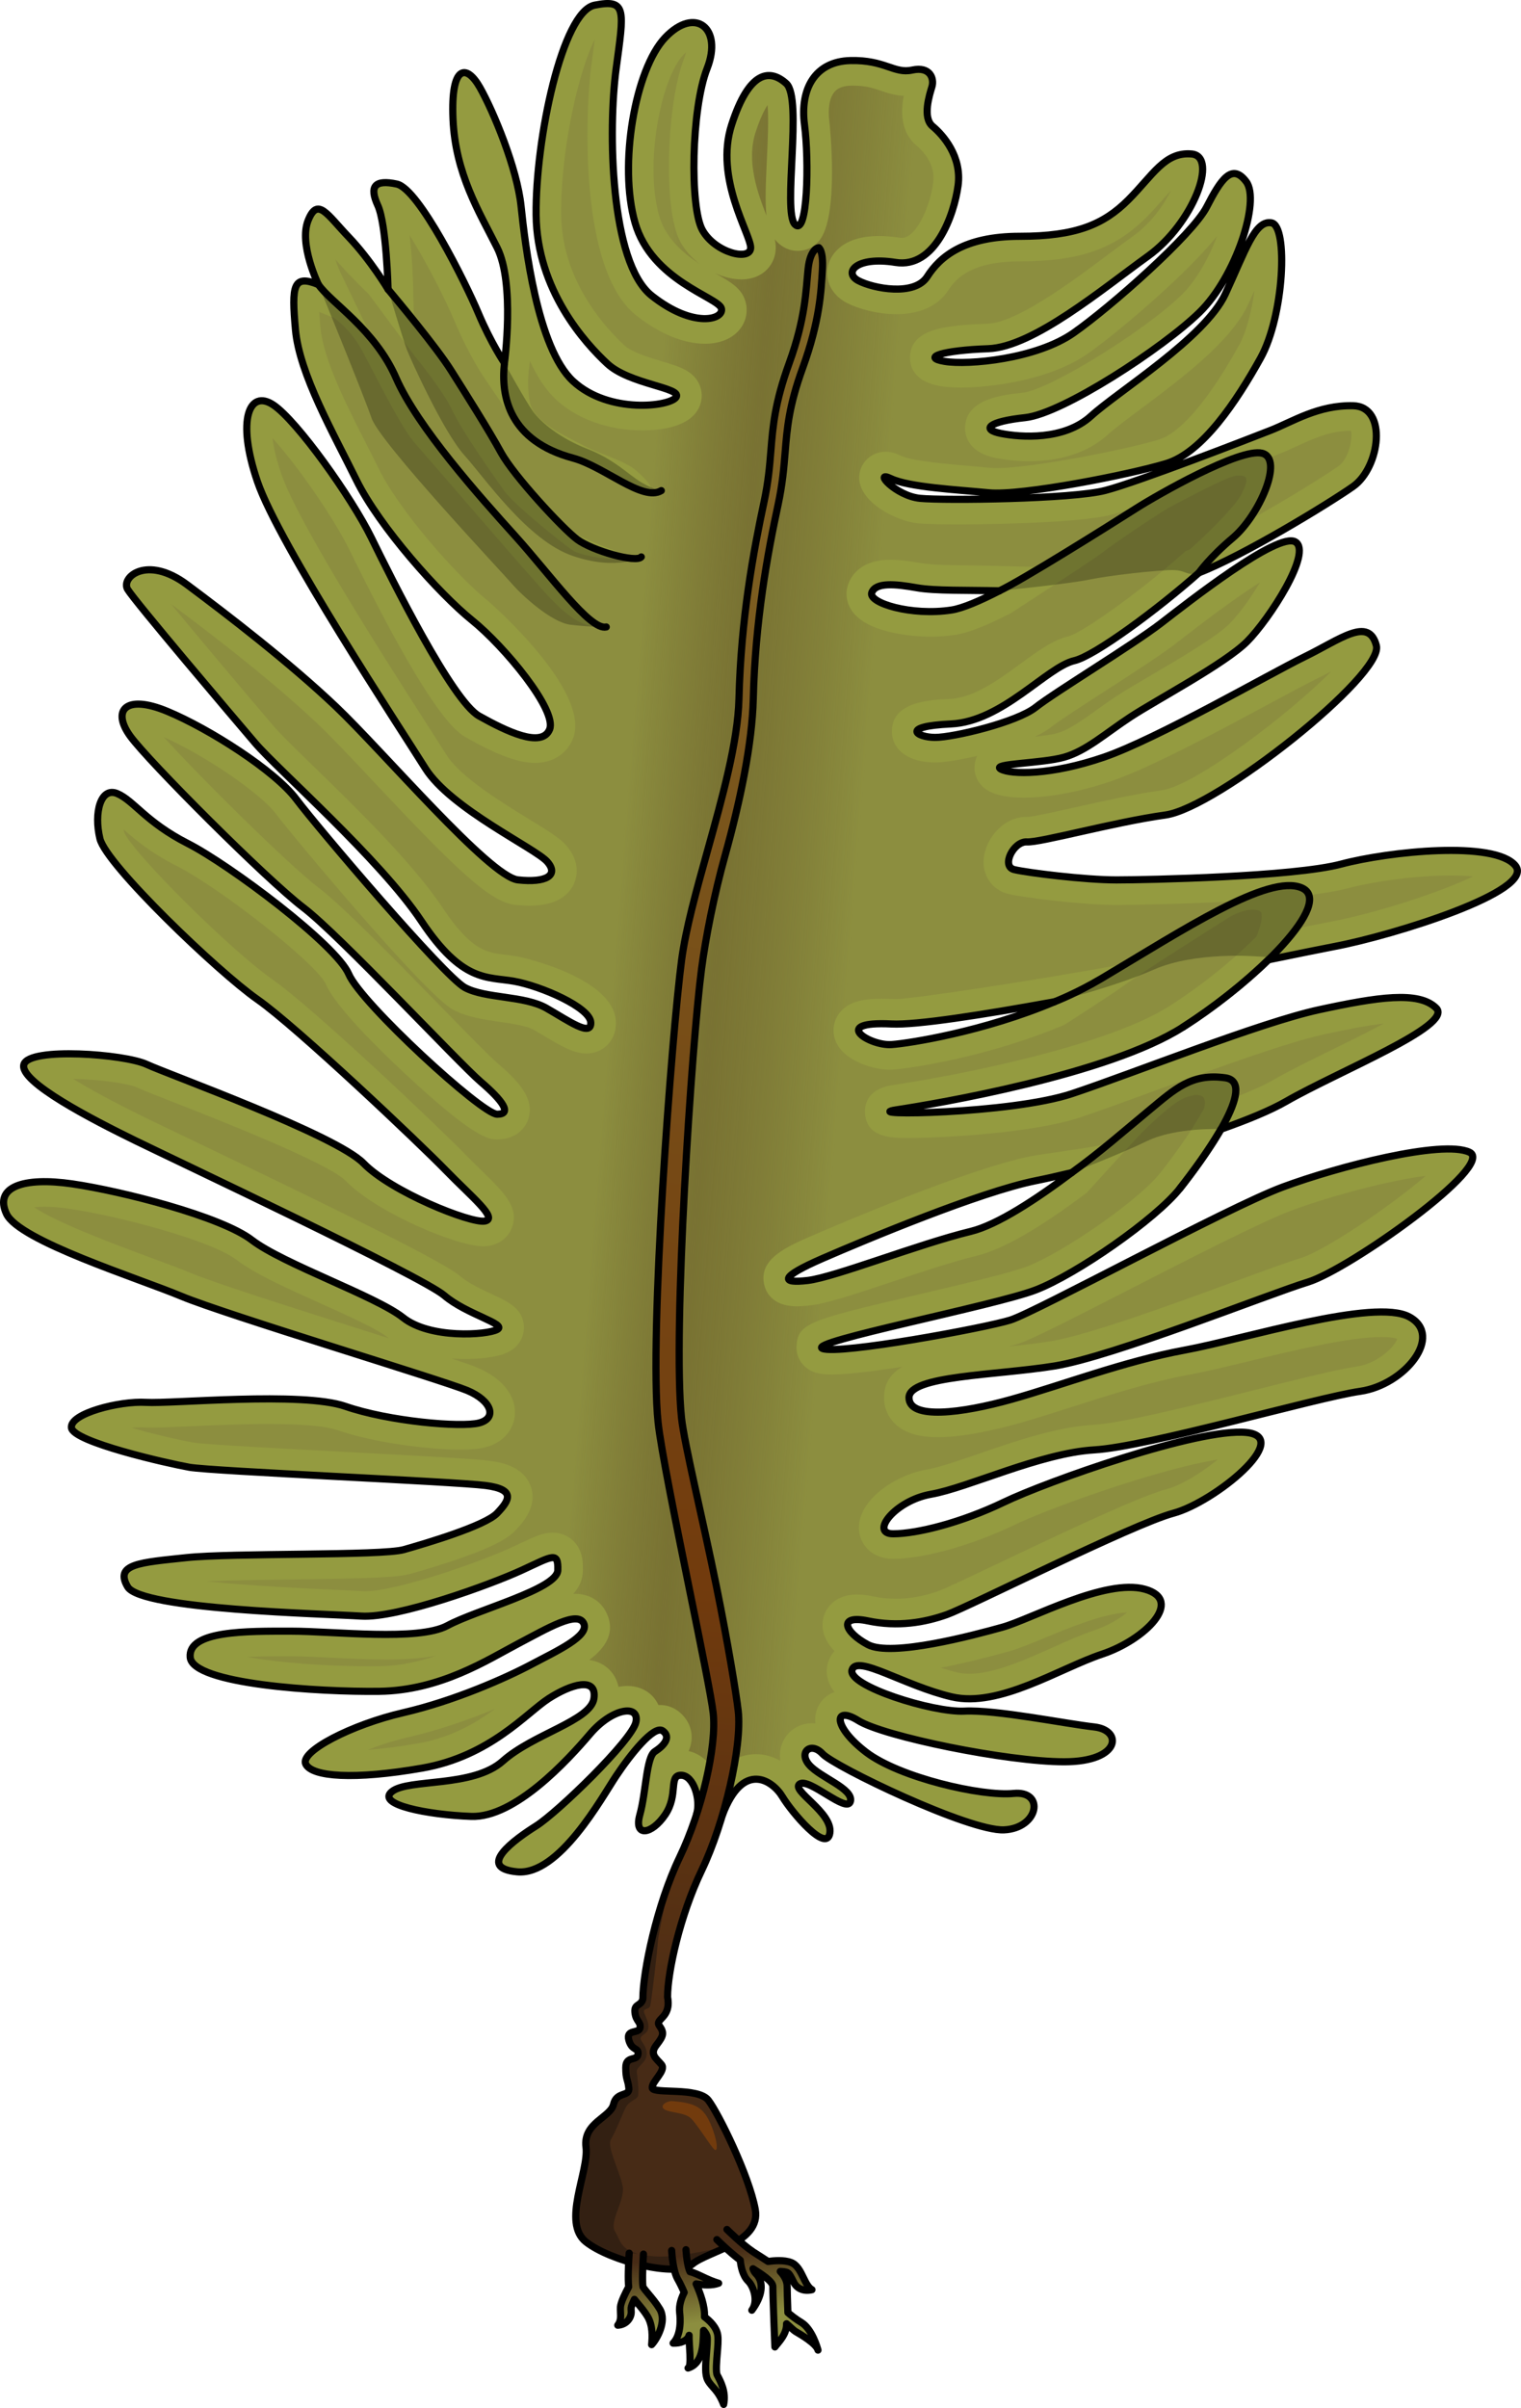 <?xml version="1.0" encoding="utf-8"?>
<!-- Generator: Adobe Illustrator 26.0.1, SVG Export Plug-In . SVG Version: 6.00 Build 0)  -->
<svg version="1.1" id="Camada_1" xmlns="http://www.w3.org/2000/svg" xmlns:xlink="http://www.w3.org/1999/xlink" x="0px" y="0px"
	 width="212.495px" height="336.426px" viewBox="0 0 212.495 336.426" enable-background="new 0 0 212.495 336.426"
	 xml:space="preserve">
<g>
	<g>
		<g>
			<path fill="#949B40" d="M125.233,155.052c5.53-0.83,29.64-4.91,40.03-11.55c1.63-1.04,3.27-2.18,4.86-3.38
				c0.5-0.37,0.99-0.75,1.47-1.13c1.13-0.89,2.23-1.81,3.26-2.71c0.34-0.31,0.68-0.61,1-0.91c0.47-0.43,0.92-0.86,1.36-1.28
				c4.26-0.86,7.58-1.55,9.29-1.87c8.18-1.55,28.09-7.74,25.21-11.28c-2.87-3.54-17.69-1.99-24.33-0.22
				c-1.82,0.49-4.68,0.87-7.96,1.18c-8.65,0.8-20.24,1.03-23.45,1.03c-4.42,0-12.38-1-14.26-1.44c-1.88-0.44-0.11-3.98,1.77-3.87
				c1.88,0.11,12.16-2.76,19.35-3.76s30.53-19.58,29.46-23.67c-1.06-4.09-5.02-0.88-9.99,1.55c-4.98,2.43-20.69,11.5-28.1,14.05
				c-7.41,2.54-12.94,2.43-14.37,1.66c-1.44-0.78,5.75-0.78,8.84-1.66c3.1-0.89,5.75-3.32,9.29-5.64
				c3.54-2.33,13.17-7.41,16.26-10.51c3.1-3.1,9.18-12.5,6.75-13.94c-0.8-0.47-2.69,0.28-5.01,1.61c-4.72,2.7-11.19,7.79-13.79,9.79
				c-3.87,2.98-14.82,9.62-17.48,11.72c-2.65,2.1-11.5,4.2-14.04,4.2c-2.55,0-4.98-1.55,2.21-1.88c7.19-0.33,13.38-7.96,17.25-8.85
				c2.79-0.63,11.65-7.17,17.38-12.27c2.13-0.81,4.95-2.21,7.87-3.8c5.57-3.03,11.5-6.72,13.68-8.26c3.76-2.65,4.87-11.17,0-11.28
				c-4.86-0.11-8.4,2.21-11.5,3.43c-0.96,0.38-3.1,1.21-5.73,2.22c-5.86,2.24-14.18,5.34-17.39,6.18
				c-4.64,1.22-22.45,1.44-25.88,1.11c-3.42-0.33-6.63-3.98-4.09-2.76c2.55,1.21,9.18,1.54,13.72,1.99
				c4.53,0.44,19.68-2.55,24.77-4.1c5.09-1.54,9.84-8.73,13.16-14.71c3.32-5.97,3.87-18.47,1.55-18.91
				c-1.63-0.31-2.77,1.72-4.28,5.07c-0.64,1.42-1.35,3.08-2.19,4.89c-2.82,6.08-14.99,13.6-18.75,17.03
				c-3.76,3.43-9.84,2.98-12.6,2.43c-2.77-0.55-1.77-1.66,3.42-2.21c5.2-0.55,19.25-9.73,24.34-14.71c2.02-1.98,3.78-4.85,5.05-7.76
				c1.9-4.4,2.67-8.89,1.47-10.49c-1.99-2.65-3.54-0.33-5.53,3.54s-13.38,13.94-18.58,17.59s-14.71,4.53-18.03,3.98
				c-3.31-0.56-0.22-1.55,6.09-1.77c6.3-0.22,16.03-8.41,22.34-12.94c6.3-4.54,9.84-13.94,6.08-14.27
				c-3.76-0.33-5.42,2.99-8.85,6.42c-3.43,3.42-7.3,5.08-15.15,5.08c-7.85,0-11.17,2.88-12.94,5.64c-1.77,2.77-7.52,1.66-9.62,0.56
				c-2.1-1.11-0.33-3.43,5.2-2.55c5.53,0.89,8.18-6.63,8.73-10.73c0.56-4.09-2.1-7.07-3.56-8.29c-1.46-1.22-0.42-4.42-0.09-5.53
				c0.34-1.11-0.22-2.88-2.76-2.32c-2.55,0.55-3.76-1.44-8.63-1.33c-4.86,0.11-7.08,3.87-6.41,8.96c0.66,5.09,0.44,15.7-1.33,13.93
				c-1.77-1.77,1.11-17.58-1.22-19.68c-2.32-2.1-5.19-1.77-7.63,5.75c-2.43,7.52,2.66,15.26,2.66,17.18c0,1.93-4.98,0.73-6.75-2.47
				c-1.77-3.21-1.55-16.92,0.66-22.56c2.22-5.64-1.66-8.74-5.86-4.32c-4.2,4.43-6.52,17.81-4.2,25.88
				c2.32,8.08,11.61,10.4,12.05,11.95c0.45,1.55-3.87,2.87-9.73-1.77c-5.86-4.65-6.08-23.34-4.98-31.63
				c1.11-8.3,1.55-9.85-2.98-8.96c-4.54,0.88-8.3,18.8-8.19,29.31c0.01,1.31,0.13,2.58,0.33,3.79c1.41,8.49,6.92,14.48,9.63,17
				c3.09,2.87,10.39,3.32,9.62,4.64c-0.77,1.33-9.4,2.44-14.42-2.21c-3.78-3.51-5.67-12.63-6.61-19.17
				c-0.31-2.12-0.51-3.97-0.65-5.27c-0.55-5.31-3.87-13.27-5.75-16.59c-1.88-3.32-4.09-3.21-3.76,4.42
				c0.33,7.64,3.65,12.94,6.17,17.96s1.02,16.11,1.02,16.11s-1.88-2.77-3.65-6.97c-1.77-4.2-8.29-17.36-11.39-18.03
				c-3.1-0.66-3.87,0.33-2.66,2.99c1.22,2.65,1.44,11.72,1.44,11.72s-2.43-4.09-5.49-7.3c-3.07-3.2-4.35-5.64-5.68-2.32
				c-1.3,3.24,1.3,8.68,1.43,8.95c-3.53-1.43-3.75,0.13-3.2,6.31c0.56,6.2,5.31,14.49,8.52,21.02c0.5,1.02,1.13,2.11,1.85,3.23
				c3.89,6.09,10.47,13.26,14.3,16.34c4.53,3.65,11.94,12.61,10.83,15.27c-1.1,2.65-6.08,0.22-9.84-1.88
				c-3.76-2.11-12.28-19.25-15.04-24.89c-0.61-1.23-1.45-2.71-2.42-4.29c-3.48-5.64-8.7-12.56-11.29-14.29
				c-3.32-2.21-5.2,1.99-2.22,10.73c2.99,8.74,19.91,34.39,23.45,40.03c3.54,5.65,15.37,11.18,17.03,13.06
				c1.66,1.88-0.11,2.98-4.09,2.54c-3.98-0.44-18.91-18.03-25.44-24.22c-6.52-6.2-15.15-12.83-20.79-17.03
				c-5.64-4.21-9.29-1-8.29,0.66c0.99,1.66,14.59,17.7,17.8,21.46c3.21,3.76,17.48,16.25,23.23,24.88s9.18,7.74,12.94,8.41
				c3.76,0.66,10.61,3.65,10.73,5.75c0.11,2.1-3.1-0.22-6.2-1.99c-3.09-1.77-8.51-1.33-11.39-2.88
				c-2.88-1.55-20.57-22.34-23.56-26.32c-2.98-3.98-12.16-9.85-18.02-12.28c-5.87-2.43-7.75-0.11-5.2,3.43
				c2.54,3.54,19.13,20.13,24.22,24c5.09,3.87,21.68,21.68,24.77,24.33c3.1,2.66,4.43,4.54,2.3,4.54s-19-15.49-20.73-19.58
				c-1.74-4.09-16.63-15.26-22.49-18.25c-5.86-2.98-7.52-5.97-9.84-6.97c-2.33-0.99-3.32,2.66-2.44,6.31
				c0.89,3.65,16.48,18.58,22.01,22.45c5.53,3.87,22.79,20.24,26.33,23.89c3.54,3.65,7.41,6.75,5.42,7.08
				c-2,0.33-13.06-4.09-16.93-8.08c-3.87-3.98-27.2-12.38-30.3-13.82c-3.1-1.44-16.37-2.43-17.14,0
				c-0.78,2.43,9.84,7.85,15.48,10.62c5.64,2.76,40.15,19.02,43.24,21.67c3.1,2.66,8.85,3.99,7.39,4.76
				c-1.47,0.77-9.38,1.33-13.14-1.66s-16.81-7.52-21.12-10.84c-4.31-3.32-18.25-6.86-25.11-7.85c-6.85-1-10.95,0.44-9.18,4.2
				s18.36,8.96,24.45,11.5c6.08,2.55,36.49,11.73,39.92,13.17c3.43,1.43,4.2,3.87,1.66,4.53c-2.54,0.66-12.61-0.22-18.69-2.32
				c-6.08-2.1-24.22-0.33-27.87-0.56c-3.65-0.22-10.62,1.55-10.4,3.54c0.22,1.99,13.39,4.98,16.48,5.53
				c3.1,0.56,37.05,1.99,41.37,2.55c4.31,0.55,3.31,2.1,1.63,3.87c-1.69,1.77-9.93,4.2-13.03,5.09c-3.09,0.88-24,0.44-30.41,1.12
				c-6.42,0.68-10.07,0.87-8.18,4.07c1.88,3.21,27.53,3.76,32.62,4.1c5.09,0.33,18.14-4.43,22.45-6.42c4.32-1.99,5.09-2.65,5.02,0
				c-0.07,2.66-11.32,5.53-15.41,7.74c-4.1,2.22-15.82,0.78-21.9,0.78c-6.08,0-14.38-0.11-14.05,3.65
				c0.33,3.76,17.92,4.86,26.44,4.75c8.51-0.11,15.15-4.42,19.35-6.63c4.2-2.21,8.3-4.65,9.18-2.88s-3.76,3.87-7.3,5.75
				c-3.54,1.88-10.73,5.09-17.92,6.75s-14.48,5.42-13.6,7.19s6.75,2.21,16.26,0.55c9.51-1.66,14.6-7.74,17.69-9.73
				c3.1-1.99,6.75-3.1,6.31,0s-8.52,4.98-12.72,8.74c-4.2,3.76-13.16,2.43-15.48,4.25c-2.33,1.83,4.97,3.27,11.06,3.49
				c6.08,0.22,13.49-7.85,16.58-11.5c3.1-3.65,6.97-4.21,6.42-1.66c-0.55,2.54-10.95,12.6-13.94,14.48
				c-2.98,1.89-8.51,5.87-2.65,6.42c5.86,0.55,11.83-10.4,13.82-13.38c2-2.99,5.31-7.19,6.53-6.31c1.22,0.89,0.11,2.1-1.11,2.88
				c-1.21,0.77-1.21,5.64-2.1,8.83c-0.88,3.19,1.66,2.78,3.54,0c1.88-2.78,0.44-5.51,2.21-5.51s2.81,3.42,2.17,5.51l3.61,0.07
				c2.9-7.74,7.05-4.81,8.38-2.6c1.33,2.21,6.19,7.97,6.64,5.09c0.44-2.88-5.53-5.97-4.21-6.86c1.33-0.88,6.64,4.21,7.08,2.44
				s-4.2-3.32-5.75-5.09c-1.55-1.77,0.22-3.32,1.86-1.55c1.64,1.77,20.48,10.84,25.35,10.62c4.86-0.22,5.75-5.53,1.33-5.09
				c-4.43,0.44-15.93-2.21-20.58-5.75c-4.64-3.54-4.64-6.64-1.1-4.42c3.54,2.21,20.79,5.75,28.75,5.75c7.97,0,8.19-4.43,4.21-4.87
				c-3.99-0.44-13.72-2.43-18.14-2.21c-4.43,0.22-16.37-3.54-15.71-5.75c0.67-2.22,7.3,2.21,13.94,3.76
				c6.63,1.55,15.04-3.98,21.01-5.98c5.97-1.99,11.5-7.52,5.97-9.06c-5.53-1.55-15.92,4.2-19.9,5.3c-3.98,1.11-15.49,4.21-18.8,2.44
				c-3.32-1.77-4.21-4.2,0-3.32c4.2,0.88,7.96,0.22,11.05-0.88c3.1-1.11,25.89-12.61,31.64-14.16s16.81-10.62,10.17-11.28
				c-1.77-0.18-4.58,0.23-7.86,0.97c-9.02,2.04-21.6,6.65-25.98,8.76c-5.97,2.88-12.17,4.42-15.49,4.42c-3.31,0,0.23-4.64,5.31-5.53
				c5.09-0.88,15.27-5.75,22.79-6.19c2.77-0.16,7.69-1.19,13.12-2.48c9.32-2.2,20.12-5.14,24.04-5.7c6.19-0.89,11.72-7.75,6.85-10.4
				c-4.86-2.65-23,3.1-31.41,4.64c-8.4,1.55-17.03,4.87-24.11,6.86c-7.07,1.99-14.37,2.88-14.37-0.22s12.16-3.1,20.35-4.42
				c8.18-1.33,29.64-9.96,35.39-11.73s26.32-16.36,22.56-18.13c-3.76-1.77-18.36,1.99-26.1,4.86c-7.74,2.88-34.51,17.48-38.05,18.58
				c-3.54,1.11-23.89,4.87-26.23,3.98c-2.34-0.88,24.02-5.97,29.77-8.18c5.75-2.21,16.81-9.95,20.13-14.16
				c0.81-1.02,1.87-2.42,2.96-3.97c0.2-0.28,0.4-0.58,0.6-0.87c0.02-0.02,0.04-0.04,0.05-0.07c0.22-0.32,0.44-0.64,0.65-0.96
				c0.53-0.81,1.04-1.63,1.51-2.44c3.69-1.29,6.91-2.62,9.05-3.85c7.3-4.21,23.45-10.62,21.02-13.05
				c-2.44-2.44-8.19-1.55-16.37,0.22c-8.19,1.77-25.88,8.85-34.51,11.72C141.153,155.672,119.703,155.892,125.233,155.052z
				 M121.803,82.782c0.55-1.44,3.21-1.21,6.3-0.66c2.5,0.44,7.15,0.32,11.53,0.42c-2.74,1.41-5.13,2.44-6.66,2.68
				C127.333,86.102,121.253,84.223,121.803,82.782z M144.693,164.962c1.35-0.27,3.08-0.66,5.04-1.13
				c-4.95,3.71-10.41,7.31-14.11,8.21c-7.3,1.76-19.02,6.41-22.78,6.85s-3.98-0.44,2.08-3.08
				C120.983,173.182,136.953,166.512,144.693,164.962z M124.563,143.062c3.41,0.17,12.5-1.24,22.77-3.11
				c-9.86,4.17-20.25,5.8-22.77,5.98C121.473,146.162,115.943,142.622,124.563,143.062z"/>
			<linearGradient id="SVGID_1_" gradientUnits="userSpaceOnUse" x1="76.808" y1="125.749" x2="135.204" y2="130.394">
				<stop  offset="0.162" style="stop-color:#8C8E3F"/>
				<stop  offset="0.405" style="stop-color:#72682F;stop-opacity:0.8"/>
				<stop  offset="0.726" style="stop-color:#8C8E3F"/>
			</linearGradient>
			<path fill="url(#SVGID_1_)" d="M107.134,22.366c0.109-2.279,0.278-5.804,0.099-7.686c-0.418,0.63-1.018,1.778-1.679,3.817
				c-1.316,4.074,0.308,8.526,1.527,11.623C106.873,28.288,106.969,25.819,107.134,22.366z M97.708,36.842
				c-1.042-0.799-1.971-1.81-2.641-3.02c-2.531-4.59-1.864-19.579,0.468-25.532c0.149-0.378,0.246-0.709,0.308-0.993
				c-0.116,0.105-0.24,0.226-0.371,0.363c-3.16,3.333-5.45,15.294-3.376,22.506C92.989,33.275,95.414,35.351,97.708,36.842z
				 M182.853,125.054c0.368,1.078-0.337,2.733-1.768,4.681c2.085-0.424,3.729-0.757,4.765-0.95
				c6.503-1.233,15.298-4.113,19.95-6.335c-0.831-0.083-1.858-0.139-3.12-0.139c-5.036,0-11.054,0.902-14.39,1.792
				C186.963,124.46,185.192,124.769,182.853,125.054z M164.308,89.876c-2.161,1.664-6.167,4.25-10.041,6.751
				c-3.089,1.994-6.283,4.056-7.401,4.938c-0.601,0.477-1.381,0.934-2.275,1.364c1.207-0.135,2.396-0.297,3.116-0.502
				c1.632-0.469,3.363-1.707,5.367-3.142c0.933-0.667,1.897-1.357,2.964-2.058c1.163-0.765,2.836-1.747,4.773-2.884
				c3.845-2.256,9.11-5.346,10.936-7.177c1.399-1.399,3.031-3.702,4.281-5.807c-3.87,2.449-8.539,6.057-10.945,7.916L164.308,89.876
				z M174.387,72.766c5.301-2.92,10.678-6.28,12.639-7.665c1.39-0.979,1.994-3.848,1.707-4.922h-0.025
				c-2.827,0-5.204,1.092-7.501,2.148c-0.779,0.357-1.584,0.728-2.376,1.04c-0.373,0.147-0.926,0.364-1.613,0.63
				C178.172,65.647,176.604,69.734,174.387,72.766z M26.716,177.875c3.323,1.394,14.973,5.089,24.334,8.06
				c1.151,0.364,2.245,0.712,3.279,1.04c-0.062-0.047-0.124-0.095-0.185-0.144c-1.508-1.198-5.707-3.087-9.411-4.753
				c-4.707-2.117-9.152-4.117-11.666-6.053c-3.495-2.691-16.448-6.145-23.48-7.16c-1.235-0.18-2.362-0.271-3.35-0.271
				c-0.591,0-1.065,0.032-1.44,0.078c2.998,2.128,12.03,5.472,16.143,6.995C23.24,176.519,25.227,177.254,26.716,177.875z
				 M157.689,180.2c-8.701,4.459-13.71,7.009-15.489,7.562c-0.316,0.099-0.767,0.22-1.327,0.357
				c2.062-0.213,4.119-0.442,5.918-0.732c5.306-0.861,17.577-5.365,25.696-8.345c4.106-1.507,7.349-2.697,9.226-3.274
				c3.431-1.057,12.539-7.245,17.484-11.497c-5.392,0.707-13.342,2.838-18.773,4.852C176.343,170.641,166,175.942,157.689,180.2z
				 M51.391,244.466c2.057-0.143,4.427-0.443,6.99-0.892c4.622-0.807,8.067-2.82,10.765-4.819
				c-3.653,1.506-7.896,2.981-12.036,3.938C55.013,243.177,53.064,243.81,51.391,244.466z M174.567,190.158
				c-3.157,0.763-6.14,1.482-8.449,1.906c-5.413,0.998-10.915,2.759-16.237,4.461c-2.657,0.851-5.167,1.653-7.56,2.326
				c-3.14,0.884-7.65,1.938-11.298,1.938c-1.802,0-3.238-0.26-4.391-0.794c-1.959-0.908-3.129-2.678-3.129-4.732
				c0-2.006,0.927-3.357,2.568-4.313c-4.012,0.628-7.749,1.088-9.87,1.088c-1.083,0-1.861-0.112-2.511-0.358
				c-1.543-0.58-2.51-2.044-2.407-3.641c0.208-3.23,1.835-3.613,17.399-7.272c5.844-1.374,12.467-2.931,14.754-3.81
				c5.255-2.021,15.707-9.344,18.645-13.069c0.528-0.665,1.598-2.044,2.854-3.831c0.122-0.171,0.739-1.069,0.739-1.069
				c0.163-0.238,0.325-0.475,0.479-0.709c0.525-0.803,1-1.57,1.411-2.28l0.65-1.121c0.675-2.549-1.591-2.031-3.073-1.319
				s-4.421,3.46-5.642,4.707c-1.221,1.247-7.667,8.369-7.667,8.369c-6.738,5.05-11.769,7.932-15.388,8.812
				c-3.333,0.804-7.842,2.308-11.82,3.635c-5.609,1.87-9.16,3.03-11.375,3.29c-0.757,0.088-1.393,0.131-1.944,0.131
				c-3.532,0-4.366-2.171-4.56-3.104c-0.733-3.519,3.086-5.183,6.785-6.794c3.55-1.54,21.7-9.313,30.479-11.072
				c1.274-0.254,8.949-1.276,10.941-1.752c1.918-1.573,3.776-3.158,5.669-4.722c3.539-2.925,5.865-5.136,10.564-4.473
				c1.373,0.194,1.679,1.241,1.348,2.727c2.264-0.88,4.096-1.709,5.366-2.438c2.25-1.298,5.166-2.728,8.253-4.241
				c2.053-1.007,4.826-2.367,7.166-3.629c-2.236,0.244-4.998,0.783-8.282,1.493c-5.272,1.14-15.272,4.803-23.308,7.747
				c-4.094,1.5-7.961,2.917-10.833,3.872c-6.496,2.167-18.976,2.868-24.002,2.868c-2.304,0-5.787,0-6.045-3.423
				c-0.076-1.004,0.148-3.401,3.869-3.966c10.385-1.559,30.214-5.638,38.667-11.04c1.564-0.998,3.123-2.083,4.66-3.243
				c0.47-0.348,0.929-0.704,1.388-1.066c1.017-0.801,2.067-1.674,3.068-2.547l0.365-0.331c0.204-0.184,0.405-0.365,0.629-0.574
				c0.45-0.412,0.881-0.824,1.303-1.228l0.733-0.701c0,0,1.274-3.052,0.503-3.561s-2.791-0.102-4.419,0.916
				c-1.628,1.018-12.213,7.735-14.298,9.261c-2.085,1.527-8.616,5.698-8.616,5.698c-10.722,4.534-21.566,6.082-23.874,6.247
				c-0.182,0.014-0.368,0.021-0.558,0.021c-2.64,0-7.815-1.663-7.815-5.509c0-1.434,0.831-3.231,3.162-3.979
				c0.92-0.294,2.057-0.432,3.577-0.432c0.465,0,0.981,0.014,1.549,0.042c0.133,0.007,0.28,0.01,0.437,0.01
				c2.138,0,18.214-2.395,32.138-4.93c5.497-3.316,10.977-6.657,15.52-8.755c-7.542,0.432-14.972,0.541-16.859,0.541
				c-4.661,0-12.848-1.015-15.057-1.532c-2.325-0.544-3.751-2.633-3.469-5.08c0.317-2.753,2.784-5.701,5.951-5.701l0.217,0.005
				c0.823-0.046,3.916-0.738,6.407-1.296c3.773-0.845,8.469-1.896,12.33-2.433c4.541-0.632,17.718-10.575,23.649-16.624
				c-0.695,0.372-1.417,0.752-2.163,1.116c-1.408,0.688-3.818,1.985-6.608,3.489c-6.92,3.729-16.397,8.835-21.892,10.726
				c-5.919,2.029-10.25,2.333-12.306,2.333c-2.143,0-3.733-0.295-4.867-0.906c-1.506-0.815-2.271-2.376-1.951-3.975
				c0.071-0.356,0.175-0.673,0.309-0.953c-2.495,0.583-4.725,0.921-5.871,0.921c-3.614,0-5.988-1.666-6.047-4.245
				c-0.098-4.255,5.233-4.5,8.096-4.631c3.363-0.154,6.84-2.701,9.908-4.947c2.428-1.778,4.524-3.313,6.716-3.817
				c1.867-0.505,9.7-6.009,15.84-11.474l0.48-0.428l0.602-0.229c0,0,6.176-5.527,7.295-7.899c1.119-2.371,0.509-2.412-0.712-2.412
				c-1.221,0-7.328,3.359-8.956,4.173c-1.628,0.814-8.651,5.597-9.77,6.513c-1.12,0.916-12.871,8.528-12.871,8.528
				c-3.46,1.781-5.913,2.742-7.722,3.026c-1.138,0.178-2.332,0.268-3.549,0.268c-0.865,0-8.526-0.102-10.943-3.612
				c-0.792-1.151-0.97-2.538-0.487-3.802c0.476-1.246,1.869-3.337,5.856-3.337c1.13,0,2.464,0.147,4.321,0.478
				c1.521,0.269,4.459,0.294,7.3,0.318c1.22,0.011,8.248,0.203,9.481,0.231c4.583-2.744,10.341-6.357,13.356-8.274
				c0.145-0.093,0.328-0.205,0.52-0.323c-1.651,0.561-3.064,1.011-4.054,1.27c-5.125,1.348-20.72,1.363-21.382,1.363
				c-1.539,0-4.328-0.021-5.725-0.155c-2.975-0.287-8.334-2.99-8.163-6.547c0.093-1.932,1.7-3.444,3.658-3.444
				c0.712,0,1.412,0.183,2.251,0.586c1.479,0.702,6.399,1.126,9.655,1.407c1.02,0.088,2.005,0.173,2.902,0.262
				c0.207,0.02,0.447,0.027,0.715,0.027c4.853,0,17.885-2.526,22.704-3.994c1.735-0.525,5.485-2.92,11.115-13.062
				c1.141-2.052,1.852-5.005,2.217-7.767c-0.285,0.64-0.585,1.305-0.904,1.99c-2.393,5.159-9.39,10.387-15.013,14.587
				c-1.939,1.449-3.615,2.7-4.553,3.557c-2.67,2.436-6.476,3.724-11.005,3.724c-2.086,0-3.801-0.279-4.636-0.446
				c-4.041-0.804-4.367-3.318-4.32-4.362c0.178-3.926,5.301-4.47,8.054-4.762c3.707-0.392,17.021-8.605,22.258-13.729
				c1.539-1.508,3.103-3.935,4.287-6.647c0.226-0.522,0.425-1.027,0.602-1.511c-4.287,5.373-13.936,13.538-18.018,16.404
				c-5.359,3.761-13.676,4.765-17.746,4.765c-1.112,0-2.076-0.066-2.878-0.199c-4.047-0.685-4.323-3.188-4.253-4.232
				c0.253-3.81,5.043-4.285,10.804-4.486c4.137-0.145,11.816-5.886,16.898-9.685c1.251-0.936,2.438-1.821,3.518-2.598
				c2.457-1.77,4.243-4.308,5.244-6.343c-0.332,0.354-0.706,0.771-1.136,1.258c-0.685,0.775-1.46,1.653-2.361,2.554
				c-4.403,4.391-9.344,6.102-17.621,6.102c-6.642,0-8.884,2.3-9.991,4.024c-1.382,2.162-3.954,3.354-7.241,3.354
				c-2.722,0-5.454-0.793-6.963-1.584c-2.089-1.104-3.107-3.154-2.595-5.224c0.24-0.966,1.462-4.116,7.146-4.116
				c0.886,0,1.84,0.081,2.841,0.24c0.116,0.019,0.227,0.027,0.331,0.027c1.906,0,3.881-4.101,4.375-7.776
				c0.362-2.646-1.697-4.595-2.337-5.13c-2.256-1.887-2.197-4.793-1.785-6.945c-1.248-0.05-2.275-0.398-3.189-0.709
				c-1.086-0.368-2.112-0.716-3.876-0.716l-0.305,0.003c-1.588,0.036-2.125,0.663-2.302,0.869c-0.695,0.811-0.957,2.318-0.717,4.142
				c0.017,0.131,1.461,13.367-1.484,16.72c-0.769,0.875-1.813,1.357-2.941,1.358c-1.05,0-2.062-0.434-2.852-1.223
				c-0.125-0.126-0.242-0.256-0.35-0.393c0.088,0.397,0.135,0.779,0.135,1.168c0,2.2-1.654,4.429-4.815,4.429
				c-1.105,0-2.405-0.301-3.684-0.884c0.071,0.04,0.141,0.08,0.209,0.119c1.973,1.122,3.531,2.009,4.052,3.84
				c0.379,1.306,0.123,2.685-0.701,3.782c-1.033,1.375-2.797,2.133-4.968,2.133c-2.958,0-6.366-1.408-9.598-3.968
				c-8.184-6.494-7.031-29.126-6.274-34.835l0.161-1.191c0.116-0.858,0.233-1.728,0.33-2.518
				c-2.149,4.148-4.788,15.236-4.691,24.495c0.008,1.065,0.104,2.158,0.283,3.244c1.205,7.256,5.881,12.519,8.559,15.009
				c1.036,0.962,3.562,1.719,5.234,2.22c2.506,0.75,4.485,1.343,5.293,3.391c0.434,1.101,0.337,2.324-0.26,3.348
				c-1.389,2.399-5.024,2.903-7.829,2.903c-4.675,0-9.048-1.567-12.001-4.303c-1.367-1.269-2.577-3.055-3.638-5.38
				c-0.041,0.354-0.074,0.608-0.092,0.744l-0.092,0.684c-0.099,1.132-0.143,2.785,0.185,4.399c0.578,2.85,5.339,4.783,7.335,5.903
				c1.996,1.12,5.863,2.137,7.492,3.562s2.975,2.962,1.386,3.008c-1.589,0.045-5.566-2.956-7.879-3.845
				c-2.313-0.889-7.205-1.041-9.651-4.644l-5.138-7.569c-0.084-0.125-2.096-3.108-3.979-7.576
				c-1.583-3.757-4.219-8.788-6.391-12.256c0.362,3.012,0.473,6.162,0.505,7.491l0.104,4.306c1.748,2.034,4.669,5.699,6.961,9.919
				c3.497,6.44,10.75,15.737,13.196,18.339c2.445,2.602,11.607,4.907,9.157,5.14c-2.45,0.234-6.106-0.508-7.077-1.118
				s-8.189-6.31-9.692-8.447c-1.503-2.137-5.824-8.244-7.147-11.093c-1.323-2.85-5.273-7.624-5.273-7.624l-6.43-8.66
				c-0.021-0.035-2.244-2.125-4.681-4.867c0.23,0.702,0.505,1.395,0.797,2l3.936,8.167c3.458,2.987,4.314,7.579,5.475,9.682
				c1.161,2.104,6.255,8.749,7.545,10.331c1.29,1.583,8.196,9.38,9.748,11.187c1.552,1.807,9.215,9.746,9.215,9.746
				c-3.177,0.652-6.899-4.011-9.545-6.962c-2.646-2.951-13.841-15.978-16.08-18.522c-2.239-2.544-6.513-11.602-7.836-13.739
				c-0.833-1.346-2.151-2.812-3.418-3.705l-2.075-0.841c0.051,0.865,0.128,1.733,0.167,2.172c0.403,4.47,3.591,10.737,6.403,16.268
				c0.617,1.213,1.217,2.394,1.774,3.526c0.422,0.862,0.978,1.831,1.656,2.887c3.618,5.664,9.924,12.585,13.547,15.498
				c0.149,0.12,14.643,12.684,11.866,19.337c-0.863,2.078-2.825,3.319-5.25,3.319c-2.899,0.001-6.444-1.762-9.536-3.488
				c-1.338-0.751-4.892-2.745-16.463-26.388c-0.541-1.092-1.325-2.479-2.263-4.007c-2.85-4.618-6.209-9.066-8.433-11.499
				c0.146,1.21,0.493,2.854,1.213,4.969c2.409,7.04,15.234,27.023,20.711,35.557c1.035,1.611,1.862,2.9,2.393,3.747
				c1.928,3.078,7.718,6.631,11.55,8.982c2.863,1.758,4.278,2.646,5.139,3.62c2.115,2.396,1.48,4.569,1.109,5.393
				c-0.63,1.396-2.217,3.061-6.204,3.061c-0.623,0-1.297-0.04-2.004-0.118c-3.449-0.382-7.947-4.613-19.712-17.136
				c-2.986-3.178-5.806-6.179-7.755-8.027c-4.887-4.646-11.773-10.284-20.472-16.761c-0.047-0.035-0.094-0.07-0.141-0.104
				c3.856,4.695,10.372,12.419,14.407,17.146c0.903,1.058,3.021,3.117,5.472,5.502c5.849,5.689,13.859,13.482,18.009,19.71
				c4.044,6.069,6.172,6.327,8.866,6.653c0.59,0.071,1.179,0.145,1.767,0.249c0.132,0.023,13.266,2.821,13.62,9.015
				c0.085,1.626-0.565,2.672-1.125,3.263c-0.768,0.809-1.831,1.254-2.994,1.254c-1.788,0-3.573-1.065-5.833-2.414
				c-0.485-0.29-0.983-0.587-1.483-0.872c-1.026-0.588-3.02-0.877-4.779-1.131c-2.262-0.327-4.6-0.666-6.53-1.704
				c-3.998-2.152-22.65-24.572-24.703-27.305c-2.192-2.928-9.885-8.174-15.71-10.778c5.026,5.569,17.477,17.887,21.63,21.045
				c3.349,2.546,10.648,10.017,17.088,16.608c3.485,3.567,6.778,6.938,7.843,7.851c2.793,2.397,5.427,4.99,4.311,8.007
				c-0.233,0.631-1.233,2.689-4.29,2.689c-1.138,0-3.042,0-12.902-9.196c-3.55-3.312-9.707-9.341-11.047-12.51
				c-1.258-2.778-14.516-13.269-20.857-16.504c-3.606-1.834-5.792-3.677-7.394-5.087c0.022,0.128,0.049,0.259,0.08,0.394
				c1.258,2.939,14.851,16.447,20.637,20.496c5.811,4.066,23.34,20.717,26.835,24.321c0.785,0.81,1.588,1.591,2.334,2.319
				c3.304,3.22,5.298,5.164,4.436,7.911c-0.455,1.448-1.685,2.473-3.292,2.739c-0.235,0.039-0.508,0.064-0.815,0.064
				c-3.606,0-14.878-4.708-19.194-9.158c-2.444-2.513-18.2-8.688-24.131-11.014c-2.599-1.019-4.317-1.692-5.133-2.071
				c-0.94-0.438-4.842-1.087-8.791-1.145c2.051,1.268,5.228,3.032,10.143,5.446c1.031,0.504,3.031,1.462,5.628,2.705
				c25.863,12.384,36.258,17.655,38.353,19.452c1.118,0.959,2.932,1.799,4.39,2.474c2.256,1.044,4.387,2.03,4.453,4.573
				c0.037,1.436-0.768,2.763-2.107,3.469c-1.742,0.913-4.861,1.012-6.121,1.013c-0.538,0-1.17-0.017-1.866-0.066
				c1.742,0.577,2.929,0.992,3.528,1.244c3.509,1.463,5.492,3.942,5.302,6.633c-0.12,1.697-1.262,3.775-4.11,4.516
				c-0.849,0.221-1.998,0.327-3.513,0.327c-4.509,0-12.07-0.955-17.2-2.727c-1.12-0.388-3.698-0.849-9.624-0.849
				c-3.677,0-7.619,0.175-10.787,0.316c-2.232,0.099-4.16,0.185-5.453,0.185c-0.43,0-0.793-0.01-1.075-0.027
				c-0.14-0.009-0.287-0.013-0.439-0.013c-0.437,0-0.895,0.027-1.359,0.074c2.972,0.845,6.413,1.661,8.711,2.07
				c1.451,0.256,12.785,0.854,21.06,1.292c11.164,0.589,18.09,0.966,20.131,1.23c1.316,0.168,4.813,0.614,5.871,3.581
				c1.013,2.844-1.2,5.175-2.152,6.178c-1.202,1.259-3.875,2.961-14.603,6.039c-1.923,0.548-6.51,0.661-16.518,0.79
				c-4.378,0.057-8.869,0.114-11.988,0.268c4.384,0.45,10.361,0.845,17.903,1.181c1.714,0.076,3.078,0.138,3.9,0.192
				c0.098,0.007,0.2,0.01,0.308,0.01c4.401,0,15.902-4.015,20.452-6.115l1.197-0.558c2.081-0.976,3.227-1.513,4.568-1.513
				c1.138,0,2.187,0.435,2.955,1.223c1.336,1.372,1.287,3.227,1.264,4.119c-0.034,1.257-0.513,2.301-1.355,3.217
				c0.105-0.005,0.21-0.008,0.314-0.008c1.89,0,3.492,0.953,4.286,2.551c1.391,2.8-0.04,4.937-2.353,6.689
				c1.212,0.165,2.267,0.713,3.022,1.584c0.417,0.479,0.858,1.189,1.06,2.172c0.422-0.084,0.836-0.127,1.238-0.127
				c1.535,0,2.867,0.604,3.751,1.699c0.24,0.297,0.438,0.62,0.592,0.963c0.081-0.002,0.157-0.002,0.229-0.002
				c0.884,0,1.726,0.271,2.449,0.791c1.294,0.944,2.01,2.348,1.964,3.851c-0.016,0.517-0.124,1.132-0.424,1.793
				c1.22,0.271,2.315,1.008,3.155,2.144c0.263,0.355,0.497,0.749,0.7,1.169c1.866-2.29,3.932-2.88,5.563-2.88
				c1.258,0,2.408,0.367,3.406,0.931c-0.144-0.905-0.036-1.817,0.341-2.648c0.728-1.604,2.292-2.602,4.084-2.602
				c0.152,0,0.305,0.008,0.457,0.022c-0.067-0.62-0.012-1.251,0.201-1.884c0.407-1.204,1.323-2.101,2.486-2.506
				c-0.058-0.069-0.113-0.139-0.166-0.209c-0.866-1.162-1.141-2.57-0.752-3.873c0.19-0.631,0.5-1.182,0.905-1.639
				c-1.393-1.448-1.946-3.062-1.544-4.671c0.39-1.56,1.826-3.227,4.687-3.227c0.669,0,1.402,0.086,2.241,0.261
				c1.056,0.222,2.134,0.333,3.206,0.333c1.954,0,3.901-0.354,5.946-1.082c0.94-0.337,4.958-2.248,8.842-4.096
				c10.429-4.962,19.364-9.15,23.068-10.148c2.128-0.574,5.027-2.42,7.113-4.134c-0.855,0.14-1.884,0.338-3.12,0.617
				c-8.604,1.945-20.885,6.403-25.231,8.498c-5.912,2.852-12.748,4.768-17.01,4.768c-3.041,0-4.605-2.055-4.771-3.964
				c-0.346-3.978,4.716-7.68,9.484-8.516c1.704-0.294,4.4-1.222,7.255-2.204c5.087-1.75,10.854-3.733,15.929-4.03
				c2.176-0.126,6.269-0.908,12.518-2.393c3.328-0.786,6.818-1.659,10.193-2.504c6.153-1.54,11.466-2.87,14.153-3.255
				c2.927-0.42,5.3-2.765,5.663-3.866c-0.083-0.037-0.646-0.257-2.172-0.257C188.501,186.794,180.775,188.659,174.567,190.158z
				 M140.993,230.703c-3.623,1.011-6.816,1.777-9.563,2.295c0.781,0.257,1.564,0.485,2.34,0.666
				c0.506,0.118,1.067,0.179,1.666,0.179c3.451,0,7.797-1.951,11.631-3.673c2.043-0.917,3.973-1.783,5.81-2.398
				c1.92-0.64,3.533-1.633,4.591-2.495c-3.269,0.139-8.058,2.121-11.589,3.583C143.949,229.657,142.283,230.347,140.993,230.703z
				 M52.968,232.792c2.9-0.037,5.585-0.645,8.022-1.499c-1.831,0.381-4.132,0.559-7.061,0.559c-2.583,0-5.356-0.138-7.802-0.26
				c-2.059-0.103-4.004-0.199-5.504-0.199h-1.03c-1.125,0-3.135,0-5.078,0.104c4.178,0.74,10.45,1.303,17.312,1.303
				C52.222,232.8,52.603,232.797,52.968,232.792z"/>
			<g>
				<path opacity="0.25" d="M84.697,87.594c-2.272,0.524-7.864-7.34-12.757-12.757c-4.893-5.417-13.631-15.204-16.602-22.019
					s-9.087-10.485-10.85-13.056c0,0,6.254,15.257,7.429,18.676c1.175,3.419,18.375,21.686,19.656,23.182
					c1.282,1.496,5.448,5.341,8.119,5.662C82.363,87.602,84.697,87.594,84.697,87.594z"/>
				<path opacity="0.25" d="M89.59,77.808c-2.45,0.233-6.863-0.874-8.96-2.447c-2.097-1.573-8.865-8.913-10.613-12.105
					c-1.748-3.192-4.893-8.167-6.99-11.487s-7.514-9.786-8.806-11.344c0,0,2.077,7.009,2.611,8.398
					c0.534,1.389,5.128,11.537,8.012,14.742c2.884,3.205,8.867,11.965,15.17,14.101C86.316,79.803,89.59,77.808,89.59,77.808z"/>
				<path opacity="0.25" d="M92.386,68.546c-2.614,1.575-7.982-3.376-12.323-4.544c-8.844-2.38-10.133-8.517-9.584-13.292
					c0,0,2.911,5.27,3.979,6.765c1.068,1.496,3.739,3.739,7.585,5.235s5.769,3.632,7.585,4.7
					C91.444,68.479,92.386,68.546,92.386,68.546z"/>
				<path opacity="0.25" d="M167.493,80.024c0,0,1.477-2.125,4.736-4.871c3.67-3.091,7.189-11.06,4.092-11.834
					c-3.097-0.774-14.704,5.87-17.475,7.631c-4.685,2.979-16.011,10.066-19.22,11.595c0,0,9.641-0.961,12.546-1.566
					s9.561-1.331,11.619-1.331S165.628,80.521,167.493,80.024z"/>
				<path opacity="0.25" d="M177.572,133.73c4.516-4.499,6.944-8.55,4.28-9.692c-4.645-1.991-16.625,5.914-27.871,12.608
					c-3.636,2.164-6.657,3.31-6.657,3.31s8.116-1.973,13.925-4.515s14.402-1.815,14.402-1.815L177.572,133.73z"/>
				<path opacity="0.25" d="M170.587,157.749c2.048-3.571,3.122-6.81,0.594-7.168c-4.699-0.664-7.025,1.548-10.564,4.473
					c-3.539,2.924-6.934,5.927-10.889,8.775c0,0,6.56-2.488,10.553-4.425C164.275,157.468,170.587,157.749,170.587,157.749z"/>
			</g>
		</g>
		<g>
			<path fill="none" stroke="#000000" stroke-linecap="round" stroke-linejoin="round" stroke-miterlimit="10" d="M125.225,155.055
				c5.53-0.836,29.64-4.915,40.037-11.551c4.273-2.727,8.618-6.164,11.935-9.406c4.26-0.869,7.591-1.552,9.3-1.875
				c8.184-1.548,28.092-7.742,25.216-11.281c-2.876-3.539-17.696-1.991-24.332-0.221c-6.636,1.77-26.986,2.212-31.41,2.212
				s-12.387-0.995-14.267-1.438s-0.111-3.982,1.77-3.871c1.88,0.111,12.166-2.765,19.355-3.76
				c7.189-0.996,30.525-19.576,29.46-23.668c-1.065-4.092-5.018-0.885-9.995,1.548c-4.977,2.433-20.682,11.502-28.092,14.046
				c-7.41,2.544-12.94,2.433-14.378,1.659c-1.438-0.774,5.751-0.774,8.848-1.659c3.097-0.885,5.751-3.318,9.29-5.641
				c3.539-2.323,13.161-7.41,16.258-10.507c3.097-3.097,9.18-12.498,6.747-13.936c-2.433-1.438-14.931,8.406-18.802,11.392
				c-3.871,2.986-14.82,9.622-17.475,11.724s-11.502,4.203-14.046,4.203c-2.544,0-4.977-1.548,2.212-1.88
				c7.189-0.332,13.382-7.963,17.253-8.848c2.787-0.637,11.647-7.171,17.383-12.272c6.194-2.37,18.226-9.715,21.547-12.06
				c3.76-2.654,4.866-11.17,0-11.281s-8.406,2.212-11.502,3.429c-3.097,1.216-18.47,7.189-23.115,8.405
				c-4.645,1.217-22.452,1.438-25.88,1.106c-3.429-0.332-6.636-3.981-4.092-2.765c2.544,1.217,9.18,1.549,13.714,1.991
				s19.687-2.544,24.774-4.092c5.088-1.548,9.843-8.737,13.161-14.71c3.318-5.972,3.871-18.47,1.548-18.912
				c-2.323-0.442-3.65,3.871-6.468,9.954c-2.818,6.083-14.988,13.604-18.748,17.032c-3.76,3.428-9.843,2.986-12.608,2.433
				c-2.765-0.553-1.77-1.659,3.429-2.212c5.198-0.553,19.244-9.733,24.332-14.71c5.088-4.977,8.516-15.594,6.525-18.249
				c-1.991-2.654-3.539-0.332-5.53,3.539c-1.991,3.871-13.382,13.936-18.581,17.585c-5.198,3.65-14.71,4.534-18.028,3.981
				c-3.318-0.553-0.221-1.548,6.083-1.77s16.037-8.406,22.341-12.94c6.304-4.534,9.843-13.935,6.083-14.267
				s-5.419,2.986-8.848,6.415c-3.429,3.428-7.299,5.087-15.152,5.087s-11.17,2.876-12.94,5.641c-1.77,2.765-7.521,1.659-9.622,0.553
				c-2.101-1.106-0.332-3.429,5.198-2.544c5.53,0.885,8.184-6.636,8.737-10.728c0.553-4.092-2.101-7.078-3.563-8.295
				c-1.461-1.217-0.419-4.424-0.087-5.53s-0.221-2.875-2.765-2.323c-2.544,0.553-3.76-1.438-8.627-1.327
				c-4.866,0.111-7.078,3.871-6.415,8.958c0.664,5.088,0.442,15.705-1.327,13.936c-1.77-1.77,1.106-17.585-1.217-19.687
				c-2.323-2.102-5.198-1.77-7.631,5.751c-2.433,7.521,2.654,15.263,2.654,17.185s-4.977,0.732-6.747-2.476
				c-1.77-3.207-1.548-16.922,0.664-22.562c2.212-5.64-1.659-8.737-5.862-4.313c-4.203,4.424-6.525,17.806-4.203,25.88
				s11.613,10.396,12.055,11.945c0.442,1.548-3.871,2.875-9.733-1.77c-5.862-4.645-6.083-23.336-4.977-31.631
				c1.106-8.295,1.548-9.844-2.986-8.959c-4.535,0.885-8.295,18.802-8.184,29.309c0.111,10.507,6.857,17.917,9.954,20.792
				c3.097,2.876,10.396,3.318,9.622,4.645c-0.774,1.327-9.401,2.433-14.416-2.212c-5.015-4.645-6.708-19.134-7.261-24.442
				c-0.553-5.309-3.871-13.272-5.751-16.59c-1.88-3.318-4.092-3.207-3.76,4.424c0.332,7.631,3.65,12.94,6.167,17.959
				s1.021,16.105,1.021,16.105s-1.88-2.765-3.65-6.968c-1.77-4.203-8.295-17.364-11.392-18.028
				c-3.097-0.664-3.871,0.332-2.654,2.986c1.217,2.654,1.438,11.723,1.438,11.723s-2.433-4.092-5.496-7.3
				c-3.063-3.207-4.347-5.641-5.675-2.323c-1.327,3.318,1.438,8.958,1.438,8.958c-3.539-1.438-3.76,0.111-3.207,6.304
				s5.309,14.489,8.516,21.014c3.207,6.525,11.613,15.926,16.147,19.576c4.535,3.65,11.945,12.608,10.839,15.263
				c-1.106,2.654-6.083,0.221-9.843-1.88c-3.76-2.101-12.276-19.244-15.041-24.885c-2.765-5.64-10.396-16.369-13.714-18.581
				c-3.318-2.212-5.198,1.991-2.212,10.728c2.986,8.737,19.908,34.396,23.447,40.037c3.539,5.641,15.373,11.17,17.032,13.051
				c1.659,1.88-0.111,2.986-4.092,2.544s-18.912-18.028-25.438-24.221S31.769,85.881,26.129,81.679
				c-5.641-4.203-9.29-0.995-8.295,0.664c0.995,1.659,14.599,17.696,17.806,21.456c3.207,3.76,17.475,16.258,23.226,24.885
				c5.751,8.626,9.18,7.742,12.94,8.405s10.617,3.65,10.728,5.751s-3.097-0.221-6.194-1.991c-3.097-1.77-8.516-1.327-11.392-2.876
				c-2.876-1.548-20.571-22.341-23.558-26.322c-2.986-3.982-12.166-9.844-18.028-12.277c-5.862-2.433-7.742-0.111-5.198,3.428
				c2.544,3.539,19.134,20.129,24.221,24c5.088,3.871,21.677,21.677,24.774,24.332c3.097,2.654,4.424,4.534,2.296,4.534
				s-18.997-15.484-20.732-19.576c-1.736-4.092-16.624-15.262-22.486-18.249c-5.862-2.986-7.521-5.972-9.843-6.968
				c-2.323-0.995-3.318,2.655-2.433,6.304c0.885,3.65,16.479,18.581,22.009,22.452c5.53,3.871,22.783,20.24,26.323,23.889
				c3.539,3.65,7.41,6.747,5.419,7.078s-13.051-4.092-16.922-8.074c-3.871-3.981-27.207-12.387-30.304-13.825
				c-3.097-1.438-16.369-2.433-17.143,0c-0.774,2.433,9.843,7.853,15.484,10.617c5.641,2.765,40.147,19.023,43.244,21.677
				c3.097,2.655,8.848,3.982,7.384,4.756s-9.375,1.327-13.135-1.659s-16.811-7.521-21.124-10.839
				c-4.313-3.318-18.249-6.857-25.106-7.853c-6.857-0.996-10.949,0.442-9.18,4.203c1.77,3.76,18.359,8.958,24.442,11.502
				c6.083,2.544,36.498,11.723,39.926,13.161c3.429,1.438,4.203,3.871,1.659,4.535s-12.608-0.221-18.691-2.323
				c-6.083-2.101-24.221-0.332-27.871-0.553s-10.617,1.549-10.396,3.539s13.382,4.977,16.479,5.53
				c3.097,0.553,37.051,1.991,41.364,2.544c4.313,0.553,3.318,2.101,1.633,3.871s-9.928,4.203-13.025,5.088
				c-3.097,0.885-24,0.442-30.415,1.125s-10.065,0.866-8.184,4.073c1.88,3.208,27.539,3.76,32.627,4.092s18.138-4.424,22.452-6.415
				s5.088-2.654,5.019,0s-11.323,5.53-15.415,7.742S46.7,227.89,40.617,227.89c-6.083,0-14.378-0.111-14.046,3.65
				c0.332,3.76,17.917,4.866,26.433,4.756s15.152-4.424,19.355-6.636s8.295-4.645,9.18-2.875c0.885,1.77-3.76,3.871-7.3,5.751
				c-3.539,1.88-10.728,5.088-17.917,6.747c-7.189,1.659-14.488,5.419-13.604,7.189c0.885,1.77,6.747,2.212,16.258,0.553
				s14.599-7.742,17.696-9.733c3.097-1.991,6.747-3.097,6.304,0s-8.516,4.977-12.719,8.737s-13.161,2.433-15.484,4.259
				s4.977,3.262,11.06,3.483s13.493-7.853,16.59-11.502c3.097-3.65,6.968-4.203,6.415-1.659
				c-0.553,2.544-10.949,12.608-13.935,14.489c-2.986,1.88-8.516,5.862-2.654,6.415c5.862,0.553,11.834-10.396,13.825-13.383
				c1.991-2.986,5.309-7.189,6.525-6.304c1.217,0.885,0.111,2.101-1.106,2.875c-1.217,0.774-1.217,5.641-2.101,8.832
				c-0.885,3.191,1.659,2.781,3.539,0c1.88-2.781,0.442-5.514,2.212-5.514s2.803,3.424,2.163,5.514l3.614,0.069
				c2.904-7.74,7.052-4.809,8.379-2.597c1.327,2.212,6.193,7.963,6.636,5.087c0.442-2.876-5.53-5.972-4.203-6.857
				c1.327-0.885,6.636,4.203,7.078,2.433s-4.203-3.318-5.751-5.088c-1.548-1.77,0.221-3.318,1.861-1.548
				c1.639,1.77,20.48,10.839,25.347,10.617s5.751-5.53,1.327-5.087s-15.926-2.212-20.571-5.751s-4.645-6.636-1.106-4.424
				c3.539,2.212,20.793,5.751,28.756,5.751s8.184-4.424,4.203-4.866s-13.714-2.433-18.138-2.212s-16.369-3.539-15.705-5.751
				c0.664-2.212,7.299,2.212,13.935,3.76c6.636,1.548,15.041-3.981,21.014-5.972c5.972-1.991,11.502-7.521,5.972-9.069
				c-5.53-1.548-15.926,4.203-19.908,5.309s-15.484,4.203-18.802,2.433c-3.318-1.77-4.203-4.203,0-3.318s7.963,0.221,11.06-0.885
				c3.097-1.106,25.88-12.608,31.631-14.157s16.811-10.617,10.175-11.281s-27.871,6.857-33.843,9.733
				c-5.972,2.875-12.166,4.424-15.484,4.424c-3.318,0,0.221-4.645,5.309-5.53c5.088-0.885,15.263-5.751,22.783-6.194
				c7.521-0.442,30.968-7.3,37.161-8.184s11.724-7.742,6.857-10.396c-4.866-2.654-23.005,3.097-31.41,4.645
				s-17.032,4.866-24.111,6.857c-7.078,1.991-14.378,2.876-14.378-0.221c0-3.097,12.166-3.097,20.35-4.424
				c8.184-1.327,29.641-9.954,35.392-11.724c5.751-1.77,26.323-16.368,22.562-18.138c-3.76-1.77-18.359,1.991-26.101,4.866
				c-7.742,2.875-34.507,17.475-38.046,18.581c-3.539,1.106-23.889,4.866-26.231,3.981s24.019-5.972,29.771-8.184
				c5.751-2.212,16.811-9.954,20.129-14.157c1.53-1.938,4-5.241,5.758-8.303c3.688-1.301,6.92-2.629,9.062-3.863
				c7.3-4.203,23.447-10.617,21.014-13.051c-2.433-2.433-8.184-1.548-16.369,0.221c-8.184,1.77-25.88,8.848-34.507,11.723
				S119.695,155.89,125.225,155.055z M121.797,82.785c0.553-1.438,3.207-1.217,6.304-0.664c2.497,0.446,7.15,0.317,11.526,0.424
				c-2.735,1.404-5.133,2.433-6.66,2.673C127.326,86.103,121.244,84.222,121.797,82.785z M144.691,164.96
				c1.351-0.27,3.078-0.657,5.037-1.13c-4.947,3.712-10.407,7.312-14.107,8.208c-7.3,1.77-19.023,6.415-22.783,6.857
				s-3.982-0.442,2.082-3.079C120.983,173.18,136.949,166.508,144.691,164.96z M124.562,143.061
				c3.405,0.175,12.501-1.238,22.763-3.105c-9.858,4.162-20.248,5.801-22.763,5.98C121.465,146.158,115.935,142.619,124.562,143.061
				z"/>
			<path fill="none" stroke="#000000" stroke-linecap="round" stroke-linejoin="round" stroke-miterlimit="10" d="M164.82,166.066
				c3.318-4.203,11.06-14.82,6.361-15.484c-4.699-0.664-7.025,1.548-10.564,4.473c-3.539,2.924-6.934,5.927-10.889,8.775"/>
			<path fill="none" stroke="#000000" stroke-linecap="round" stroke-linejoin="round" stroke-miterlimit="10" d="M165.262,143.503
				c10.396-6.636,21.235-17.475,16.59-19.465c-4.645-1.991-16.625,5.914-27.871,12.608c-3.636,2.164-6.657,3.31-6.657,3.31"/>
			<path fill="none" stroke="#000000" stroke-linecap="round" stroke-linejoin="round" stroke-miterlimit="10" d="M139.627,82.545
				c3.21-1.529,14.535-8.616,19.22-11.595c2.77-1.761,14.378-8.406,17.475-7.631c3.097,0.774-0.422,8.743-4.092,11.834
				c-3.26,2.745-4.736,4.871-4.736,4.871"/>
			<path fill="none" stroke="#000000" stroke-linecap="round" stroke-linejoin="round" stroke-miterlimit="10" d="M44.488,39.762
				c1.762,2.571,7.879,6.241,10.85,13.056S67.046,69.42,71.939,74.837c4.893,5.417,10.485,13.281,12.757,12.757"/>
			<path fill="none" stroke="#000000" stroke-linecap="round" stroke-linejoin="round" stroke-miterlimit="10" d="M54.221,40.425
				c1.292,1.558,6.709,8.024,8.806,11.344s5.243,8.295,6.99,11.487c1.748,3.192,8.516,10.532,10.613,12.105
				c2.097,1.573,8.261,3.32,8.96,2.447"/>
			<path fill="none" stroke="#000000" stroke-linecap="round" stroke-linejoin="round" stroke-miterlimit="10" d="M70.479,50.711
				c-0.549,4.774,0.74,10.912,9.584,13.292c4.341,1.168,9.709,6.119,12.323,4.544"/>
		</g>
	</g>
	<g>
		
			<linearGradient id="SVGID_00000164513244871025097480000003658770388751298213_" gradientUnits="userSpaceOnUse" x1="113.453" y1="44.751" x2="94.54" y2="289.617">
			<stop  offset="0" style="stop-color:#7F6625"/>
			<stop  offset="0.722" style="stop-color:#723B0D"/>
			<stop  offset="1" style="stop-color:#472B16"/>
		</linearGradient>
		<path fill="url(#SVGID_00000164513244871025097480000003658770388751298213_)" d="M93.263,279.013
			c0-3.523,1.735-11.384,4.753-17.671c3.237-6.743,5.671-17.333,5.118-22.302c-0.245-2.203-1.413-9.386-3.047-17.427
			c-1.888-9.293-4.497-19.94-4.875-23.52c-1.262-11.974,1.44-52.401,2.803-62.761c0.561-4.265,1.736-10.27,3.29-15.843
			c2.113-7.574,3.776-15.549,3.932-21.815c0.275-11.021,1.992-20.279,3.458-27.115c0.636-2.967,0.818-5.219,0.995-7.396
			c0.27-3.32,0.524-6.457,2.446-11.741c2.399-6.601,2.58-10.722,2.757-13.729c0.074-1.258,0.006-2.6-0.494-3.088
			c0,0-1.199,0.032-1.504,2.987c-0.297,2.87-0.343,6.828-2.64,13.146c-2.014,5.537-2.279,8.805-2.56,12.264
			c-0.172,2.113-0.349,4.299-0.958,7.138c-1.483,6.921-3.221,16.3-3.5,27.484c-0.151,6.02-2.302,13.729-4.382,21.187
			c-1.574,5.642-3.06,10.971-3.639,15.375c-1.371,10.419-4.553,52.424-3.278,64.527c0.388,3.676,2.538,14.259,4.435,23.596
			c1.556,7.661,3.027,14.897,3.262,17.011c0.517,4.655-1.584,13.696-4.684,20.155c-3.185,6.634-5.141,16.006-5.141,19.804
			c-0.249,1.039-1.246,0.612-1.104,1.894s0.855,1.282,0.712,2.137c-0.142,0.855-1.994,0.142-1.567,1.709
			c0.427,1.567,1.424,0.997,1.282,1.994s-1.709,0.142-1.709,1.852s0.285,1.567,0.427,2.849s-1.709,0.427-2.137,2.279
			c-0.427,1.852-4.273,2.564-3.846,5.982s-3.419,10.54,0,13.247s12.677,4.985,14.814,3.134s9.686-2.991,8.831-7.692
			c-0.855-4.7-5.128-13.389-6.552-15.241c-1.424-1.852-7.692-0.855-7.834-1.709c-0.142-0.855,1.994-2.421,1.282-3.276
			c-0.712-0.855-1.709-1.424-0.712-2.706c0.997-1.282,1.14-1.709,0.427-2.706C91.415,282.027,93.829,281.982,93.263,279.013z"/>
		<path fill="#723B0D" d="M93.956,293.549c-0.82-0.063-1.882,0.654-1.145,1.145c0.736,0.491,2.781,0.409,3.681,1.227
			c0.9,0.818,2.863,4.09,3.354,4.418c0.491,0.327,0.409-1.309-0.573-3.6C98.291,294.449,97.146,293.794,93.956,293.549z"/>
		<path fill="#332012" d="M101.916,313.734c-3.491,0.841-7.938,1.718-10.578,1.494c-4.827-0.409-4.499-2.045-5.399-3.436
			c-0.9-1.391,1.391-4.336,1.063-6.299c-0.327-1.963-2.291-5.563-1.636-6.626c0.654-1.063,1.554-3.436,2.045-4.417
			c0.491-0.982,1.554-1.063,1.718-1.636c0.164-0.573-0.082-2.7-0.164-3.354c-0.082-0.655,1.063-1.146,1.309-2.045
			c0.245-0.9-0.164-1.554-0.654-2.291s0.654-0.818,0.9-1.554s-0.164-1.473-0.491-2.291c-0.327-0.818,0.654-0.409,0.818-1.064
			c0.164-0.654,0.982-7.444,1.063-8.999c0.04-0.767,0.916-4.875,1.794-8.844c-2.438,6.231-3.892,13.635-3.892,16.906
			c-0.249,1.039-1.246,0.612-1.104,1.894c0.142,1.282,0.855,1.282,0.712,2.137c-0.142,0.854-1.994,0.142-1.567,1.709
			s1.424,0.997,1.282,1.994c-0.142,0.997-1.709,0.142-1.709,1.852c0,1.709,0.285,1.567,0.427,2.849
			c0.142,1.282-1.709,0.427-2.137,2.279s-4.273,2.564-3.846,5.982c0.427,3.418-3.419,10.54,0,13.247
			c3.419,2.706,12.677,4.985,14.814,3.134C97.701,315.474,99.938,314.751,101.916,313.734z"/>
		<path fill="none" stroke="#000000" stroke-linecap="round" stroke-linejoin="round" stroke-miterlimit="10" d="M93.263,279.013
			c0-3.523,1.735-11.384,4.753-17.671c3.237-6.743,5.671-17.333,5.118-22.302c-0.245-2.203-1.413-9.386-3.047-17.427
			c-1.888-9.293-4.497-19.94-4.875-23.52c-1.262-11.974,1.44-52.401,2.803-62.761c0.561-4.265,1.736-10.27,3.29-15.843
			c2.113-7.574,3.776-15.549,3.932-21.815c0.275-11.021,1.992-20.279,3.458-27.115c0.636-2.967,0.818-5.219,0.995-7.396
			c0.27-3.32,0.524-6.457,2.446-11.741c2.399-6.601,2.58-10.722,2.757-13.729c0.074-1.258,0.006-2.6-0.494-3.088
			c0,0-1.199,0.032-1.504,2.987c-0.297,2.87-0.343,6.828-2.64,13.146c-2.014,5.537-2.279,8.805-2.56,12.264
			c-0.172,2.113-0.349,4.299-0.958,7.138c-1.483,6.921-3.221,16.3-3.5,27.484c-0.151,6.02-2.302,13.729-4.382,21.187
			c-1.574,5.642-3.06,10.971-3.639,15.375c-1.371,10.419-4.553,52.424-3.278,64.527c0.388,3.676,2.538,14.259,4.435,23.596
			c1.556,7.661,3.027,14.897,3.262,17.011c0.517,4.655-1.584,13.696-4.684,20.155c-3.185,6.634-5.141,16.006-5.141,19.804
			c-0.249,1.039-1.246,0.612-1.104,1.894s0.855,1.282,0.712,2.137c-0.142,0.855-1.994,0.142-1.567,1.709
			c0.427,1.567,1.424,0.997,1.282,1.994s-1.709,0.142-1.709,1.852s0.285,1.567,0.427,2.849s-1.709,0.427-2.137,2.279
			c-0.427,1.852-4.273,2.564-3.846,5.982s-3.419,10.54,0,13.247s12.677,4.985,14.814,3.134s9.686-2.991,8.831-7.692
			c-0.855-4.7-5.128-13.389-6.552-15.241c-1.424-1.852-7.692-0.855-7.834-1.709c-0.142-0.855,1.994-2.421,1.282-3.276
			c-0.712-0.855-1.709-1.424-0.712-2.706c0.997-1.282,1.14-1.709,0.427-2.706C91.415,282.027,93.829,281.982,93.263,279.013z"/>
		
			<linearGradient id="SVGID_00000003076589662507529960000018277623512454715520_" gradientUnits="userSpaceOnUse" x1="90.274" y1="330.664" x2="88.228" y2="315.448">
			<stop  offset="0.332" style="stop-color:#8C8E3F"/>
			<stop  offset="0.955" style="stop-color:#472B16"/>
		</linearGradient>
		<path fill="url(#SVGID_00000003076589662507529960000018277623512454715520_)" d="M92.177,322.601
			c-0.477-0.795-1.069-1.5-1.544-2.067c-0.323-0.386-0.726-0.865-0.794-1.032c-0.119-0.441-0.066-2.725,0.057-4.581l-1.995-0.133
			c-0.109,1.625-0.19,3.584-0.069,4.714c-0.436,0.804-1.097,2.121-1.15,2.807c-0.017,0.222-0.007,0.47,0.007,0.735
			c0.034,0.637,0.065,1.239-0.383,1.814l0,0c1.316-0.085,1.92-1.135,1.881-1.893c-0.01-0.196-0.022-0.379-0.01-0.542
			c0.015-0.188,0.199-0.644,0.453-1.179c0.144,0.182,0.299,0.369,0.471,0.574c0.453,0.54,0.966,1.152,1.362,1.812
			c0.745,1.241,0.684,2.845,0.574,3.943l0,0C91.692,326.911,93.227,324.352,92.177,322.601z"/>
		
			<linearGradient id="SVGID_00000175312637480814063810000007679222964850921613_" gradientUnits="userSpaceOnUse" x1="98.082" y1="329.615" x2="96.037" y2="314.399">
			<stop  offset="0.332" style="stop-color:#8C8E3F"/>
			<stop  offset="0.955" style="stop-color:#472B16"/>
		</linearGradient>
		<path fill="url(#SVGID_00000175312637480814063810000007679222964850921613_)" d="M100.197,331.818
			c-0.212-0.4-0.082-1.956,0.004-2.985c0.083-0.985,0.161-1.915,0.077-2.549c-0.152-1.154-1.162-2.081-1.859-2.597
			c0.082-1.465-0.58-3.291-1.169-4.6c0.503,0.083,1.051,0.145,1.587,0.145c0.56,0,1.104-0.066,1.56-0.241l0,0
			c-1.691-0.492-2.877-1.331-4.004-1.614c-0.299-0.58-0.507-2.127-0.56-3.072l-1.997,0.111c0.026,0.467,0.188,2.856,0.842,4.001
			c0.281,0.492,0.612,1.156,0.91,1.862c-0.341,0.667-0.77,1.753-0.635,2.829c0.086,0.692,0.276,3.044-0.914,4.258l0,0
			c1.011,0.041,2.027-0.325,2.231-1.099c-0.044,1.155,0.419,4.401-0.145,4.574l0,0c2.049-0.63,2.113-3.148,2.165-5.172
			c0.001-0.03,0.002-0.056,0.003-0.086c0.259,0.29,0.459,0.602,0.498,0.896c0.062,0.474-0.012,1.365-0.084,2.228
			c-0.153,1.828-0.224,3.08,0.166,3.814c0.551,1.038,1.417,1.298,2.226,3.404l0,0C101.458,334.193,100.699,332.764,100.197,331.818z
			"/>
		
			<linearGradient id="SVGID_00000015324913670514327420000000534752408912704675_" gradientUnits="userSpaceOnUse" x1="108.386" y1="328.23" x2="106.341" y2="313.014">
			<stop  offset="0.332" style="stop-color:#8C8E3F"/>
			<stop  offset="0.955" style="stop-color:#472B16"/>
		</linearGradient>
		<path fill="url(#SVGID_00000015324913670514327420000000534752408912704675_)" d="M111.93,324.459
			c-0.726-0.429-1.414-0.982-1.853-1.36c-0.055-1.546-0.101-3.029-0.101-3.648c0-0.802-0.392-1.49-0.967-2.108
			c0.37,0.01,0.717,0.049,0.969,0.147c0.303,0.118,0.621,0.77,0.901,1.346c0.428,0.878,1.35,1.343,2.562,1.062l0,0
			c-0.512-0.277-0.869-1.01-1.213-1.719c-0.42-0.863-0.855-1.757-1.708-2.087c-0.955-0.371-2.373-0.259-3.215-0.145
			c-0.375-0.252-0.759-0.497-1.134-0.732c-0.318-0.199-0.629-0.394-0.915-0.584c-1.605-1.07-3.673-3.131-3.693-3.151l-1.414,1.414
			c0.078,0.078,1.689,1.683,3.27,2.879c0.08,0.831,0.328,2.159,1.115,2.927c0.721,0.705,1.459,2.782,0.501,4.064l0,0
			c1.443-1.934,1.793-3.92,0.546-5.138c-0.157-0.153-0.281-0.39-0.382-0.659c1.14,0.714,2.775,1.757,2.775,2.483
			c0,1.569,0.274,8.165,0.286,8.445l0,0c0.409-0.578,1.685-1.738,1.627-3.24c0.317,0.232,0.922,0.883,1.279,1.093
			c0.75,0.443,2.869,1.672,3.114,2.587l0,0C114.201,328.034,113.449,325.357,111.93,324.459z"/>
		<path fill="none" stroke="#000000" stroke-linecap="round" stroke-linejoin="round" stroke-miterlimit="10" d="M87.9,314.788
			c-0.109,1.625-0.19,3.584-0.069,4.714c-0.436,0.804-1.097,2.121-1.15,2.807c-0.017,0.222-0.007,0.47,0.007,0.735
			c0.034,0.637,0.065,1.239-0.383,1.814l0,0c1.316-0.085,1.92-1.135,1.881-1.893c-0.01-0.196-0.022-0.379-0.01-0.542
			c0.015-0.188,0.199-0.644,0.453-1.179c0.144,0.182,0.299,0.369,0.471,0.574c0.453,0.54,0.966,1.152,1.362,1.812
			c0.745,1.241,0.684,2.845,0.574,3.943l0,0c0.656-0.663,2.191-3.222,1.141-4.973c-0.477-0.795-1.069-1.5-1.544-2.067
			c-0.323-0.386-0.726-0.865-0.794-1.032c-0.119-0.441-0.066-2.725,0.057-4.581"/>
		<path fill="none" stroke="#000000" stroke-linecap="round" stroke-linejoin="round" stroke-miterlimit="10" d="M93.836,314.416
			c0.026,0.467,0.188,2.856,0.842,4.001c0.281,0.492,0.612,1.156,0.91,1.862c-0.341,0.667-0.77,1.753-0.635,2.829
			c0.086,0.692,0.276,3.044-0.914,4.258l0,0c1.011,0.041,2.027-0.325,2.231-1.099c-0.044,1.155,0.419,4.401-0.145,4.574l0,0
			c2.049-0.63,2.113-3.148,2.165-5.172c0.001-0.03,0.002-0.056,0.003-0.086c0.259,0.29,0.459,0.602,0.498,0.896
			c0.062,0.474-0.012,1.365-0.084,2.228c-0.153,1.828-0.224,3.08,0.166,3.814c0.551,1.038,1.417,1.298,2.226,3.404l0,0
			c0.361-1.732-0.398-3.162-0.9-4.107c-0.212-0.4-0.082-1.956,0.004-2.985c0.083-0.985,0.161-1.915,0.077-2.549
			c-0.152-1.154-1.162-2.081-1.859-2.597c0.082-1.465-0.58-3.291-1.169-4.6c0.503,0.083,1.051,0.145,1.587,0.145
			c0.56,0,1.104-0.066,1.56-0.241l0,0c-1.691-0.492-2.877-1.331-4.004-1.614c-0.299-0.58-0.507-2.127-0.56-3.072"/>
		<path fill="none" stroke="#000000" stroke-linecap="round" stroke-linejoin="round" stroke-miterlimit="10" d="M100.149,312.894
			c0.078,0.078,1.689,1.683,3.27,2.879c0.08,0.831,0.328,2.159,1.115,2.927c0.721,0.705,1.459,2.782,0.501,4.064l0,0
			c1.443-1.934,1.793-3.92,0.546-5.138c-0.157-0.153-0.281-0.39-0.382-0.659c1.14,0.714,2.775,1.757,2.775,2.483
			c0,1.569,0.274,8.165,0.286,8.445l0,0c0.409-0.578,1.685-1.738,1.627-3.24c0.317,0.232,0.922,0.883,1.279,1.093
			c0.75,0.443,2.869,1.672,3.114,2.587l0,0c-0.081-0.303-0.832-2.98-2.352-3.878c-0.726-0.429-1.414-0.982-1.853-1.36
			c-0.055-1.546-0.101-3.029-0.101-3.648c0-0.802-0.392-1.49-0.967-2.108c0.37,0.01,0.717,0.049,0.969,0.147
			c0.303,0.118,0.621,0.77,0.901,1.346c0.428,0.878,1.35,1.343,2.562,1.062l0,0c-0.512-0.277-0.869-1.01-1.213-1.719
			c-0.42-0.863-0.855-1.757-1.708-2.087c-0.955-0.371-2.373-0.259-3.215-0.145c-0.375-0.252-0.759-0.497-1.134-0.732
			c-0.318-0.199-0.629-0.394-0.915-0.584c-1.605-1.07-3.673-3.131-3.693-3.151"/>
	</g>
</g>
</svg>

